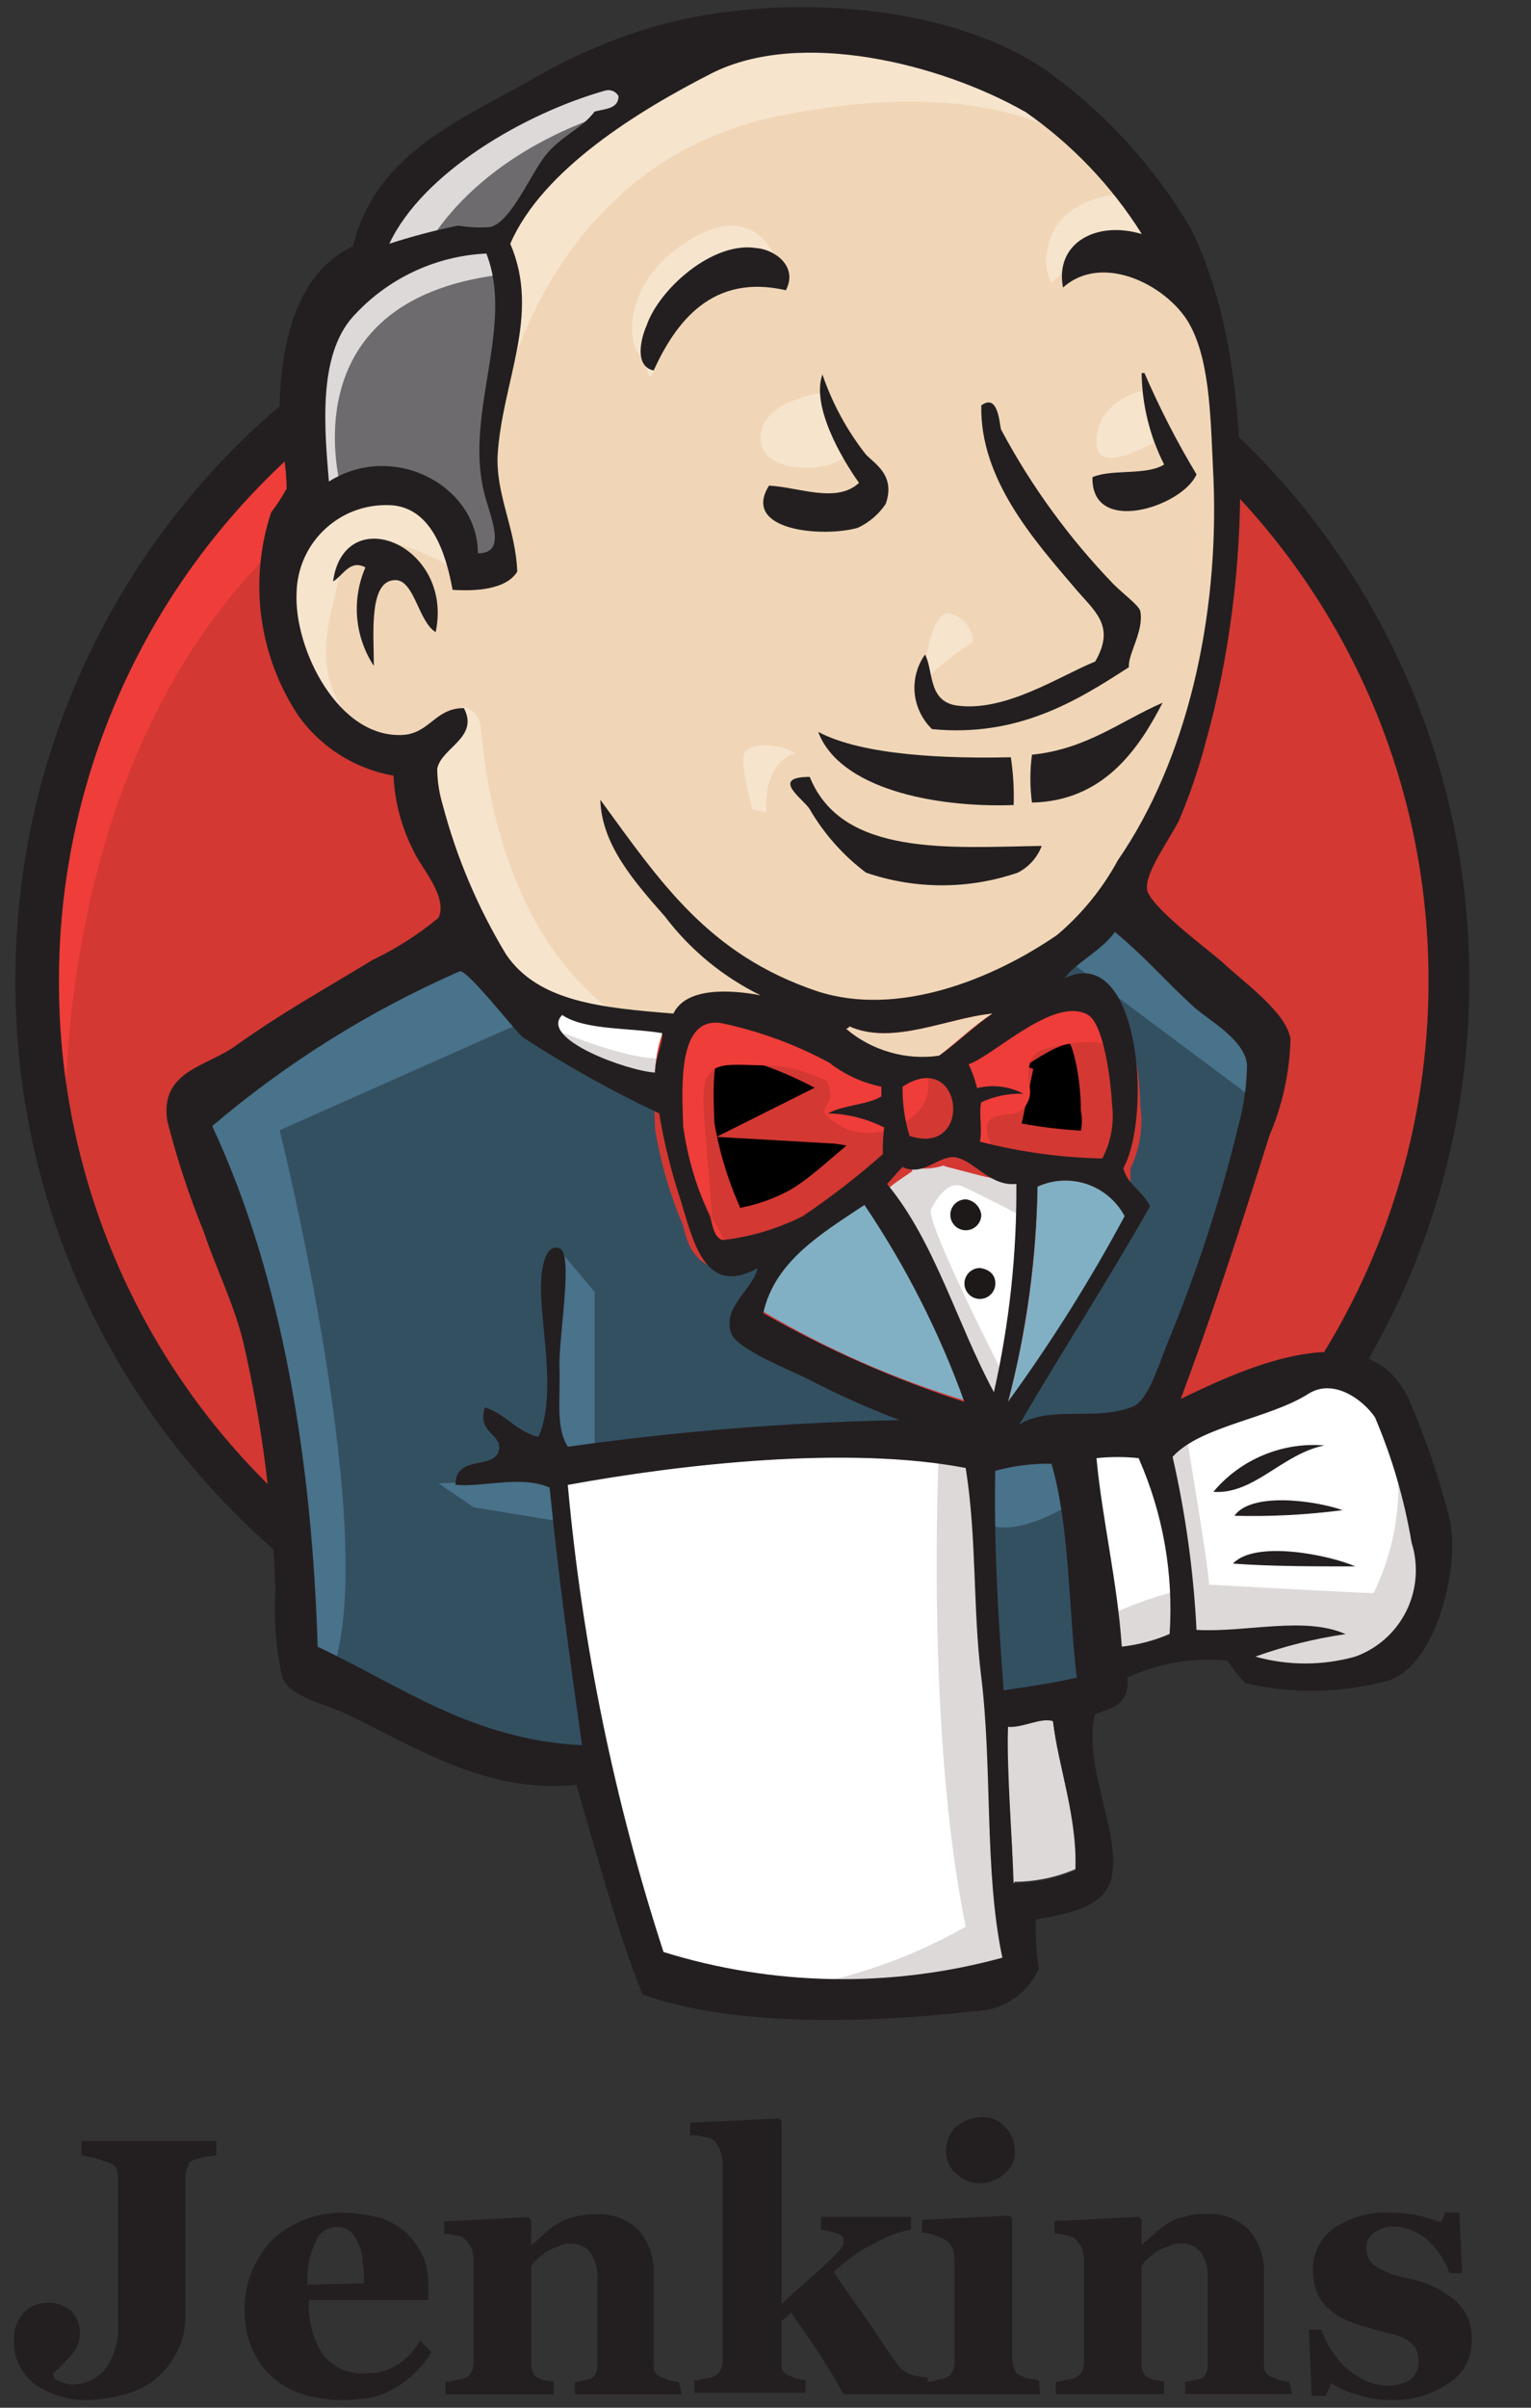<svg width="21" height="33" viewBox="0 0 21 33" fill="none" xmlns="http://www.w3.org/2000/svg">
<rect x="0" y="0" width="21" height="33" fill="#333333" stroke="none"/>
<g id="gitlab" clip-path="url(#clip0_4790_2225)">
<path id="Path 14804" d="M19.882 13.409C19.882 18.867 15.542 23.303 10.201 23.303C8.916 23.29 7.645 23.024 6.463 22.519C5.28 22.015 4.209 21.282 3.309 20.363C2.41 19.444 1.701 18.357 1.222 17.164C0.743 15.971 0.504 14.695 0.518 13.409C0.504 12.124 0.743 10.848 1.221 9.655C1.7 8.462 2.409 7.375 3.308 6.457C4.207 5.538 5.278 4.805 6.461 4.301C7.643 3.796 8.913 3.529 10.198 3.516C15.541 3.516 19.879 7.952 19.879 13.409" fill="#D33833"/>
<path id="Path 14805" d="M0.904 15.859C0.904 15.859 0.21 5.541 9.717 5.232L9.062 4.133L3.892 5.869L2.408 7.566L1.135 10.032L0.402 12.908L0.615 14.837" fill="#EF3D3A"/>
<path id="Path 14806" d="M3.567 6.656C1.796 8.472 0.806 10.909 0.809 13.445C0.802 15.982 1.792 18.421 3.567 20.235C4.427 21.125 5.458 21.833 6.598 22.316C7.738 22.8 8.963 23.05 10.201 23.05C11.44 23.05 12.665 22.801 13.805 22.317C14.945 21.834 15.976 21.125 16.836 20.235C18.607 18.419 19.596 15.982 19.594 13.446C19.6 10.909 18.61 8.471 16.836 6.657C15.975 5.767 14.944 5.059 13.805 4.576C12.665 4.092 11.439 3.842 10.201 3.842C8.963 3.844 7.739 4.094 6.599 4.578C5.46 5.061 4.429 5.768 3.567 6.656ZM3.142 20.657C1.257 18.731 0.204 16.14 0.211 13.445C0.206 10.754 1.251 8.167 3.123 6.234C4.04 5.288 5.137 4.536 6.349 4.022C7.562 3.508 8.865 3.243 10.182 3.242C11.498 3.247 12.8 3.514 14.012 4.028C15.224 4.541 16.322 5.291 17.241 6.234C19.121 8.162 20.167 10.752 20.153 13.445C20.158 16.137 19.113 18.724 17.241 20.658C16.325 21.603 15.227 22.356 14.015 22.869C12.802 23.383 11.499 23.648 10.182 23.649C8.868 23.648 7.567 23.383 6.358 22.869C5.149 22.355 4.055 21.603 3.142 20.657Z" fill="#231F20"/>
<path id="Path 14807" d="M14.27 13.464L12.785 13.677L10.799 13.908L9.507 13.947L8.254 13.908L7.289 13.617L6.44 12.691L5.786 10.803L5.632 10.398L4.745 10.107L4.244 9.239L3.875 8.024L4.28 6.963L5.244 6.635L6.016 7.002L6.382 7.812L6.826 7.735L6.98 7.542L6.825 6.694L6.786 5.634L6.998 4.149V3.3L7.674 2.22L8.85 1.371L10.915 0.504L13.21 0.832L15.196 2.259L16.122 3.745L16.72 4.805L16.874 7.467L16.411 9.762L15.601 11.787L14.829 12.867" fill="#F0D6B7"/>
<path id="Path 14808" d="M13.016 19.849L7.751 20.062V20.949L8.195 24.054L7.982 24.303L4.299 23.05L4.049 22.606L3.662 18.422L2.794 15.917L2.602 15.317L5.551 13.292L6.477 12.926L7.287 13.929L7.982 14.546L8.792 14.795L9.159 14.911L9.603 16.84L9.93 17.245L10.779 16.954L10.181 18.111L13.383 19.635L13.016 19.847" fill="#335061"/>
<path id="Path 14809" d="M4.279 6.985L5.243 6.657L6.015 7.023L6.381 7.833L6.825 7.756L6.941 7.312L6.729 6.464L6.941 4.439L6.748 3.339L7.404 2.568L8.831 1.43L8.426 0.871L6.401 1.855L5.552 2.511L5.07 3.533L4.337 4.535L4.125 5.712L4.279 6.985Z" fill="#6D6B6D"/>
<path id="Path 14810" d="M5.784 3.516C5.784 3.516 6.344 2.145 8.542 1.491C10.741 0.837 8.658 1.009 8.658 1.009L6.265 1.934L5.341 2.861L4.936 3.593L5.784 3.516Z" fill="#DCD9D8"/>
<path id="Path 14811" d="M4.684 6.715C4.684 6.715 3.913 4.13 6.864 3.765L6.748 3.32L4.723 3.803L4.125 5.73L4.279 6.983L4.684 6.713" fill="#DCD9D8"/>
<path id="Path 14812" d="M5.861 10.146L6.344 9.684C6.412 9.696 6.474 9.732 6.52 9.785C6.565 9.838 6.591 9.905 6.593 9.974C6.632 10.224 6.747 12.559 8.329 13.812C8.483 13.928 7.152 13.62 7.152 13.62L5.976 11.768" fill="#F7E4CD"/>
<path id="Path 14813" d="M12.652 9.434C12.652 9.434 12.729 8.316 13.038 8.412C13.124 8.434 13.201 8.483 13.257 8.553C13.313 8.622 13.344 8.708 13.346 8.798C13.346 8.798 12.611 9.28 12.652 9.434Z" fill="#F7E4CD"/>
<path id="Path 14814" d="M15.698 5.348C15.698 5.348 15.081 5.464 15.042 6.003C14.985 6.543 15.698 6.119 15.814 6.081" fill="#F7E4CD"/>
<path id="Path 14815" d="M11.242 5.387C11.242 5.387 10.432 5.503 10.432 6.004C10.432 6.505 11.357 6.486 11.608 6.253" fill="#F7E4CD"/>
<path id="Path 14816" d="M6.227 7.795C6.227 7.795 4.839 6.946 4.684 7.756C4.53 8.567 4.202 9.145 4.897 10.013L4.434 9.859L3.99 8.721L3.836 7.621L4.685 6.734L5.649 6.812L6.208 7.255L6.227 7.795Z" fill="#F7E4CD"/>
<path id="Path 14817" d="M6.902 5.462C6.902 5.462 7.519 2.221 10.701 1.585C13.304 1.065 14.675 1.701 15.195 2.299C15.195 2.299 12.861 -0.459 10.663 0.37C8.443 1.219 6.825 2.762 6.864 3.765C6.922 5.462 6.903 5.462 6.903 5.462" fill="#F7E4CD"/>
<path id="Path 14818" d="M15.447 2.664C15.447 2.664 14.386 2.626 14.348 3.59C14.351 3.692 14.377 3.791 14.425 3.881C14.425 3.881 15.274 2.916 15.796 3.437" fill="#F7E4CD"/>
<path id="Path 14819" d="M10.78 3.975C10.78 3.975 10.587 2.509 9.353 3.358C8.543 3.917 8.62 4.688 8.755 4.843C8.909 4.997 8.871 5.287 8.967 5.092C9.083 4.88 9.045 4.224 9.45 4.032C9.835 3.839 10.51 3.627 10.779 3.974" fill="#F7E4CD"/>
<path id="Path 14820" d="M7.308 13.948L3.836 15.491C3.836 15.491 5.263 21.2 4.532 22.974L4.012 22.781L3.973 20.602L3.009 16.474L2.621 15.356L6.228 12.926L7.308 13.948" fill="#49728B"/>
<path id="Path 14821" d="M7.654 17.109L8.156 17.707V19.925H7.577C7.577 19.925 7.5 18.382 7.5 18.19C7.5 17.997 7.577 17.341 7.577 17.341" fill="#49728B"/>
<path id="Path 14822" d="M7.674 20.254L6.016 20.331L6.498 20.659L7.675 20.852" fill="#49728B"/>
<path id="Path 14823" d="M13.344 19.886L14.715 19.848L15.043 23.242L13.654 23.435L13.345 19.886" fill="#335061"/>
<path id="Path 14824" d="M13.711 19.889L15.774 19.773C15.774 19.773 16.623 17.632 16.623 17.517C16.623 17.401 17.356 14.412 17.356 14.412L15.697 12.678L15.37 12.387L14.482 13.274V16.707L13.711 19.889Z" fill="#335061"/>
<path id="Path 14825" d="M14.636 19.617L13.344 19.866L13.537 20.889C14.019 21.101 14.829 20.522 14.829 20.522" fill="#49728B"/>
<path id="Path 14826" d="M14.676 13.178L17.26 15.107L17.337 14.22L15.389 12.406L14.676 13.178Z" fill="#49728B"/>
<path id="Path 14827" d="M8.947 27.138L8.176 24.033L7.79 21.738L7.732 20.04L11.184 19.848H13.325L13.133 23.724L13.499 26.733L13.46 27.292L10.645 27.505L8.948 27.138" fill="white"/>
<path id="Path 14828" d="M12.88 19.849C12.88 19.849 12.687 23.688 13.247 26.407C12.409 26.883 11.484 27.185 10.527 27.294L13.633 27.178L13.999 26.965L13.555 20.929L13.439 19.637" fill="#DCD9D8"/>
<path id="Path 14829" d="M15.099 22.936L16.526 22.531L19.245 22.377L19.65 21.124L18.917 18.944L18.069 18.828L16.912 19.214L15.793 19.773L15.195 19.659L14.732 19.85" fill="white"/>
<path id="Path 14830" d="M15.08 22.201C15.431 22.027 15.8 21.891 16.179 21.796L15.774 19.771L16.257 19.578C16.257 19.578 16.584 21.507 16.584 21.719C16.584 21.719 18.648 21.835 18.841 21.835C19.105 21.297 19.218 20.697 19.169 20.099L19.574 21.276L19.612 21.931L19.015 22.819L18.359 22.973L17.26 22.934L16.893 22.452L15.601 22.645L15.196 22.799" fill="#DCD9D8"/>
<path id="Path 14831" d="M13.633 19.581L12.823 17.517L11.975 16.302C11.975 16.302 12.167 15.781 12.418 15.781H13.267L14.077 16.072L14 17.443L13.633 19.584" fill="white"/>
<path id="Path 14832" d="M13.786 18.886C13.786 18.886 12.764 16.899 12.764 16.591C12.764 16.591 12.957 16.147 13.208 16.263C13.459 16.379 14.018 16.668 14.018 16.668V15.972L12.765 15.723L11.916 15.839L13.344 19.213L13.635 19.251" fill="#DCD9D8"/>
<path id="Path 14833" d="M9.275 14.026L8.253 13.91L7.289 13.621V13.949L7.752 14.47L9.237 15.125" fill="white"/>
<path id="Path 14834" d="M7.636 14.121C7.636 14.121 8.774 14.603 9.159 14.488L9.198 14.931L8.176 14.719L7.559 14.275L7.636 14.121Z" fill="#DCD9D8"/>
<path id="Path 14835" d="M15.098 15.916C14.532 15.905 13.969 15.828 13.42 15.684C13.459 15.472 13.382 15.279 13.439 15.144C13.621 15.062 13.819 15.022 14.018 15.028C13.817 14.945 13.597 14.918 13.382 14.951C13.367 14.835 13.327 14.723 13.266 14.623C13.613 14.508 14.442 13.678 14.905 13.948C15.136 14.083 15.233 14.816 15.233 15.183C15.275 15.435 15.227 15.694 15.098 15.915" fill="#D33833"/>
<path id="Path 14836" d="M15.098 15.916C14.532 15.905 13.969 15.828 13.42 15.684C13.459 15.472 13.382 15.279 13.439 15.144C13.621 15.062 13.819 15.022 14.018 15.028C13.817 14.945 13.597 14.918 13.382 14.951C13.367 14.835 13.327 14.723 13.266 14.623C13.613 14.508 14.442 13.678 14.905 13.948C15.136 14.083 15.233 14.816 15.233 15.183C15.275 15.435 15.227 15.694 15.098 15.915L15.098 15.916Z" fill="black" stroke="#D33833" stroke-width="0.816"/>
<path id="Path 14837" d="M12.111 14.893V15.028C11.918 15.144 11.609 15.144 11.378 15.26C11.645 15.275 11.906 15.341 12.149 15.452C12.153 15.575 12.146 15.697 12.13 15.819C11.764 16.068 11.436 16.436 11.031 16.668C10.692 16.853 10.317 16.965 9.932 16.995C9.816 16.957 9.797 16.822 9.758 16.668C9.586 16.273 9.463 15.858 9.392 15.433C9.372 14.855 9.314 13.91 9.932 14.025C10.444 14.135 10.937 14.316 11.397 14.565C11.603 14.735 11.848 14.848 12.111 14.893Z" fill="#D33833"/>
<path id="Path 14838" d="M12.111 14.893V15.028C11.918 15.144 11.609 15.144 11.378 15.26C11.645 15.275 11.906 15.341 12.149 15.452C12.153 15.575 12.146 15.697 12.13 15.819C11.764 16.068 11.436 16.436 11.031 16.668C10.692 16.853 10.317 16.965 9.932 16.995C9.816 16.957 9.797 16.822 9.758 16.668C9.586 16.273 9.463 15.858 9.392 15.433C9.372 14.855 9.314 13.91 9.932 14.025C10.444 14.135 10.937 14.316 11.397 14.565C11.603 14.735 11.848 14.848 12.111 14.893Z" fill="black" stroke="#D33833" stroke-width="0.816"/>
<path id="Path 14839" d="M12.458 15.571C12.391 15.352 12.358 15.124 12.362 14.895C13.21 14.355 13.364 15.86 12.458 15.571Z" fill="#D33833"/>
<path id="Path 14840" d="M12.458 15.571C12.391 15.352 12.358 15.124 12.362 14.895C13.21 14.355 13.364 15.86 12.458 15.571Z" fill="black" stroke="#D33833" stroke-width="0.816"/>
<path id="Path 14841" d="M13.671 15.819C13.671 15.819 13.422 15.453 13.594 15.337C13.787 15.221 13.96 15.337 14.076 15.144C14.192 14.951 14.076 14.853 14.115 14.624C14.154 14.394 14.327 14.374 14.52 14.333C14.713 14.291 15.214 14.217 15.292 14.41L15.081 13.756L14.636 13.602L13.247 14.412L13.17 14.817V15.627" fill="#EF3D3A"/>
<path id="Path 14842" d="M9.795 17.035C9.757 16.456 9.699 15.877 9.66 15.318C9.583 14.45 9.873 14.604 10.605 14.604C10.861 14.629 11.11 14.701 11.338 14.817C11.551 15.222 11.011 15.145 11.57 15.453C12.052 15.703 12.899 15.299 12.708 14.72C12.611 14.585 12.149 14.682 11.994 14.585C11.703 14.431 11.415 14.294 11.126 14.142C10.76 13.949 9.911 13.679 9.525 13.929C8.542 14.604 9.583 16.282 9.93 16.996" fill="#EF3D3A"/>
<path id="Path 14843" d="M10.779 3.978C9.776 3.747 9.274 4.403 8.966 5.078C8.695 5.02 8.792 4.634 8.869 4.461C9.043 3.959 9.776 3.304 10.374 3.4C10.623 3.419 10.952 3.649 10.779 3.979" fill="#231F20"/>
<path id="Path 14844" d="M15.659 5.113H15.698C15.905 5.591 16.143 6.055 16.412 6.502C16.219 6.945 14.965 7.351 14.985 6.54C15.255 6.424 15.717 6.521 15.968 6.367C15.771 5.978 15.665 5.549 15.659 5.113Z" fill="#231F20"/>
<path id="Path 14845" d="M11.281 5.133C11.417 5.53 11.619 5.902 11.879 6.232C12.014 6.367 12.284 6.523 12.149 6.907C12.053 7.05 11.919 7.163 11.763 7.235C11.281 7.37 10.163 7.274 10.548 6.656C10.953 6.675 11.474 6.906 11.783 6.618C11.533 6.27 11.127 5.557 11.281 5.133Z" fill="#231F20"/>
<path id="Path 14846" d="M15.485 9.144C14.771 9.607 13.961 10.108 12.784 9.993C12.649 9.862 12.564 9.687 12.546 9.5C12.529 9.312 12.579 9.125 12.688 8.971C12.804 9.183 12.727 9.588 13.093 9.665C13.768 9.781 14.54 9.26 15.022 9.067C15.313 8.566 15.003 8.373 14.731 8.045C14.173 7.391 13.439 6.56 13.46 5.557C13.691 5.383 13.709 5.806 13.73 5.885C14.143 6.66 14.663 7.374 15.273 8.006C15.408 8.141 15.62 8.297 15.64 8.373C15.697 8.643 15.466 8.971 15.485 9.144Z" fill="#231F20"/>
<path id="Path 14847" d="M5.977 8.664C5.745 8.529 5.686 7.97 5.437 7.951C5.051 7.932 5.128 8.684 5.128 9.127C4.998 8.93 4.92 8.703 4.899 8.467C4.879 8.231 4.918 7.994 5.012 7.777C4.8 7.661 4.703 7.893 4.568 7.97C4.723 6.852 6.227 7.469 5.976 8.664" fill="#231F20"/>
<path id="Path 14848" d="M15.948 9.629C15.62 10.265 15.138 10.979 14.155 11C14.126 10.782 14.126 10.562 14.155 10.344C14.907 10.267 15.37 9.882 15.948 9.631" fill="#231F20"/>
<path id="Path 14849" d="M11.223 10.031C11.84 10.359 12.997 10.398 13.865 10.379C13.898 10.595 13.911 10.815 13.904 11.034C12.804 11.073 11.512 10.803 11.223 10.031Z" fill="#231F20"/>
<path id="Path 14850" d="M11.107 10.648C11.55 11.748 13.035 11.613 14.289 11.594C14.229 11.752 14.112 11.883 13.961 11.96C13.286 12.192 12.553 12.192 11.878 11.96C11.566 11.725 11.304 11.43 11.107 11.092C11.029 10.957 10.547 10.648 11.107 10.648Z" fill="#231F20"/>
<path id="Path 14851" d="M15.427 16.667C14.95 17.55 14.415 18.4 13.826 19.213C14.081 18.25 14.217 17.259 14.231 16.263C14.445 16.166 14.687 16.153 14.909 16.228C15.132 16.304 15.317 16.461 15.427 16.668" fill="#81B0C4"/>
<path id="Path 14852" d="M18.166 19.811C17.587 19.927 17.202 20.486 16.643 20.447C16.827 20.227 17.062 20.054 17.327 19.944C17.592 19.833 17.88 19.787 18.166 19.811Z" fill="#231F20"/>
<path id="Path 14853" d="M18.416 20.698C17.924 20.762 17.428 20.788 16.932 20.775C17.163 20.447 18.031 20.563 18.416 20.698Z" fill="#231F20"/>
<path id="Path 14854" d="M18.59 21.469C18.07 21.469 17.414 21.469 16.912 21.43C17.221 21.103 18.242 21.315 18.59 21.469Z" fill="#231F20"/>
<path id="Path 14855" d="M14.443 23.573C14.52 24.228 14.771 24.884 14.752 25.617C14.483 25.733 14.194 25.792 13.903 25.791C13.884 25.174 13.787 24.248 13.825 23.65C14.018 23.689 14.288 23.534 14.442 23.573" fill="#DCD9D8"/>
<path id="Path 14856" d="M13.615 13.891C13.345 14.064 13.133 14.276 12.882 14.469C12.656 14.506 12.425 14.492 12.205 14.429C11.985 14.365 11.781 14.254 11.609 14.103C11.609 14.084 11.648 14.084 11.648 14.064C12.246 14.334 12.998 13.948 13.615 13.891Z" fill="#F0D6B7"/>
<path id="Path 14857" d="M10.471 17.977C10.644 17.263 11.281 16.897 11.859 16.492C12.426 17.332 12.887 18.239 13.23 19.193C12.265 18.899 11.339 18.491 10.471 17.977Z" fill="#81B0C4"/>
<path id="Path 14858" d="M13.826 23.668C13.807 24.247 13.884 25.192 13.903 25.809C14.195 25.808 14.483 25.749 14.752 25.636C14.791 24.922 14.521 24.247 14.443 23.591C14.289 23.533 14.019 23.687 13.826 23.668ZM7.788 20.351C7.985 22.528 8.425 24.676 9.101 26.754C10.611 27.222 12.224 27.249 13.749 26.832C13.499 25.655 13.614 24.228 13.458 22.974C13.342 22.029 13.4 21.085 13.246 20.12C11.645 19.812 9.369 20.062 7.788 20.352L7.788 20.351ZM13.651 20.159C13.632 21.161 13.69 22.164 13.767 23.167C14.153 23.11 14.423 23.071 14.77 22.994C14.654 22.029 14.674 20.93 14.423 20.062C14.162 20.057 13.902 20.09 13.651 20.159ZM15.618 19.985C15.426 19.965 15.232 19.965 15.04 19.985C15.117 20.816 15.33 21.701 15.387 22.569C15.613 22.543 15.834 22.485 16.043 22.395C16.098 21.57 15.953 20.743 15.618 19.986V19.985ZM18.59 22.705C18.896 22.595 19.147 22.37 19.291 22.079C19.434 21.788 19.46 21.452 19.362 21.143C19.263 20.553 19.095 19.977 18.86 19.426C18.706 19.195 18.301 18.886 17.954 19.099C17.413 19.446 16.469 19.542 16.084 19.967C16.262 20.746 16.372 21.54 16.412 22.339C17.087 22.378 17.897 22.146 18.456 22.397C18.035 22.458 17.62 22.561 17.219 22.705C17.667 22.831 18.142 22.831 18.59 22.705ZM13.228 19.215C12.885 18.262 12.424 17.354 11.857 16.515C11.278 16.9 10.623 17.286 10.469 17.999C11.345 18.498 12.269 18.905 13.228 19.215ZM14.231 16.265C14.214 17.261 14.078 18.251 13.826 19.215C14.42 18.405 14.954 17.555 15.427 16.669C15.317 16.462 15.132 16.305 14.909 16.229C14.687 16.154 14.444 16.166 14.231 16.264V16.265ZM13.093 15.86C12.862 15.841 12.669 16.13 12.379 15.995C12.302 16.072 12.244 16.149 12.167 16.227C12.823 17.016 13.131 18.155 13.633 19.081C13.844 18.144 13.948 17.187 13.941 16.227C13.575 16.265 13.363 15.899 13.093 15.86ZM12.38 14.894C12.377 15.123 12.409 15.351 12.476 15.569C13.363 15.86 13.209 14.354 12.38 14.894ZM11.377 14.566C10.916 14.317 10.423 14.136 9.911 14.026C9.294 13.91 9.352 14.875 9.371 15.434C9.429 15.862 9.553 16.278 9.737 16.669C9.776 16.804 9.795 16.959 9.911 16.996C10.294 16.953 10.666 16.842 11.01 16.669C11.395 16.41 11.762 16.127 12.109 15.819C12.106 15.697 12.112 15.574 12.128 15.453C11.888 15.332 11.625 15.266 11.357 15.26C11.569 15.144 11.897 15.144 12.089 15.028V14.894C11.829 14.841 11.585 14.729 11.376 14.566H11.377ZM7.712 13.911C7.385 14.239 8.619 14.682 8.985 14.7C8.985 14.488 9.101 14.295 9.082 14.16C8.619 14.083 8.021 14.121 7.711 13.911H7.712ZM11.647 14.065C11.647 14.104 11.608 14.084 11.608 14.104C11.783 14.251 11.986 14.359 12.206 14.422C12.425 14.486 12.655 14.502 12.881 14.47C13.13 14.296 13.364 14.065 13.614 13.891C12.997 13.949 12.243 14.335 11.647 14.065ZM15.254 15.145C15.234 14.779 15.138 14.046 14.926 13.911C14.463 13.641 13.634 14.47 13.286 14.586C13.336 14.691 13.375 14.801 13.402 14.914C13.617 14.86 13.843 14.888 14.039 14.991C13.839 14.984 13.641 15.024 13.46 15.107C13.421 15.261 13.479 15.454 13.441 15.647C13.989 15.789 14.553 15.866 15.119 15.878C15.238 15.654 15.285 15.398 15.254 15.146L15.254 15.145ZM7.173 14.219C7.076 14.142 6.401 13.274 6.305 13.313C5.076 13.851 3.932 14.565 2.911 15.434C3.894 17.537 4.282 20.102 4.357 22.57C5.476 23.091 6.459 23.843 7.983 23.92C7.809 22.686 7.655 21.567 7.539 20.389C7.154 20.215 6.614 20.389 6.247 20.35C6.247 19.926 6.787 20.157 6.845 19.868C6.884 19.655 6.536 19.636 6.652 19.289C6.943 19.385 7.076 19.617 7.385 19.694C7.655 19.096 7.385 18.055 7.424 17.553C7.424 17.457 7.462 17.032 7.673 17.109C7.866 17.167 7.673 18.247 7.673 18.71C7.692 19.154 7.615 19.559 7.789 19.829C9.298 19.616 10.818 19.494 12.341 19.464C11.926 19.307 11.521 19.127 11.126 18.924C10.877 18.789 10.104 18.5 10.027 18.269C9.911 17.902 10.317 17.69 10.393 17.381C9.66 17.787 9.506 16.996 9.332 16.436C9.205 16.052 9.108 15.659 9.042 15.26C8.395 14.956 7.771 14.607 7.172 14.218L7.173 14.219ZM14.598 13.409C15.62 12.908 15.813 15.261 15.408 16.013C15.466 16.244 15.678 16.322 15.774 16.534C15.196 17.556 14.579 18.501 13.981 19.525C14.405 19.255 15.042 19.486 15.543 19.276C15.736 19.198 15.871 18.774 16.006 18.427C16.412 17.451 16.741 16.445 16.989 15.418C17.063 15.147 17.102 14.868 17.105 14.587C17.067 14.259 16.623 14.008 16.392 13.816C15.986 13.449 15.716 13.121 15.292 12.774C15.118 13.023 14.752 13.198 14.598 13.411V13.409ZM4.838 4.344C4.356 4.884 4.453 5.887 4.511 6.6C5.398 6.041 6.555 6.658 6.555 7.584C6.979 7.584 6.709 7.063 6.632 6.716C6.383 5.636 7.056 4.459 6.671 3.475C6.323 3.491 5.982 3.577 5.667 3.726C5.353 3.875 5.071 4.085 4.838 4.344ZM8.31 1.239C7.211 1.547 5.803 2.357 5.34 3.341C5.65 3.24 5.965 3.157 6.285 3.092C6.431 3.117 6.581 3.124 6.729 3.111C7.019 3.034 7.288 2.359 7.5 2.108C7.712 1.857 7.983 1.761 8.156 1.529C8.31 1.49 8.484 1.49 8.484 1.317C8.467 1.287 8.441 1.263 8.41 1.249C8.378 1.235 8.343 1.231 8.31 1.24V1.239ZM14.057 1.53C12.9 0.872 10.972 0.39 9.757 1.007C8.773 1.509 7.442 2.318 6.999 3.341C7.423 4.324 6.883 5.231 6.825 6.253C6.806 6.793 7.074 7.256 7.095 7.835C6.941 8.084 6.516 8.105 6.208 8.084C6.112 7.564 5.917 6.985 5.398 6.927C5.231 6.913 5.063 6.933 4.904 6.986C4.745 7.039 4.598 7.125 4.474 7.237C4.349 7.349 4.249 7.485 4.179 7.638C4.109 7.79 4.072 7.955 4.068 8.123C4.03 8.894 4.647 10.148 5.553 10.071C5.901 10.032 5.978 9.705 6.363 9.705C6.576 10.11 6.055 10.245 5.997 10.536C5.998 10.706 6.025 10.874 6.074 11.037C6.264 11.757 6.557 12.445 6.942 13.082C7.386 13.737 8.272 13.814 9.237 13.892C9.411 13.525 10.027 13.564 10.433 13.642C9.918 13.389 9.468 13.02 9.121 12.562C8.697 12.08 8.253 11.579 8.234 10.961C9.065 12.099 9.719 13.083 11.204 13.584C12.323 13.951 13.634 13.411 14.502 12.813C14.84 12.526 15.122 12.18 15.333 11.791C16.279 10.42 16.722 8.474 16.645 6.564C16.606 5.793 16.606 5.002 16.336 4.481C16.066 3.941 15.14 3.44 14.581 3.941C14.465 3.343 15.025 3.016 15.662 3.208C15.246 2.545 14.7 1.974 14.057 1.528L14.057 1.53ZM16.198 19.173C17.105 18.73 18.763 17.978 19.323 19.173C19.552 19.704 19.739 20.253 19.882 20.813C20.036 21.449 19.708 22.819 19.051 23.031C18.409 23.209 17.732 23.222 17.084 23.069C16.991 22.974 16.908 22.871 16.834 22.761C16.365 22.714 15.892 22.794 15.463 22.992C15.502 23.358 15.251 23.416 15.02 23.493C14.846 24.188 15.367 25.094 15.251 25.711C15.174 26.155 14.615 26.232 14.21 26.309C14.202 26.535 14.215 26.761 14.248 26.984C14.17 27.159 14.043 27.306 13.883 27.41C13.722 27.513 13.535 27.567 13.344 27.566C12.033 27.72 10.065 27.797 8.812 27.334C8.464 26.466 8.195 25.444 7.905 24.461C6.69 24.596 5.688 23.94 4.761 23.496C4.434 23.342 3.99 23.265 3.874 22.995C3.786 22.609 3.753 22.213 3.778 21.818C3.743 20.662 3.595 19.512 3.334 18.384C3.199 17.844 2.968 17.401 2.794 16.88C2.592 16.384 2.425 15.875 2.293 15.356C2.196 14.662 2.852 14.623 3.257 14.315C3.913 13.852 4.414 13.582 5.108 13.158C5.433 13.003 5.738 12.809 6.015 12.579C6.15 12.288 5.766 11.884 5.668 11.653C5.506 11.335 5.414 10.987 5.398 10.631C4.868 10.539 4.396 10.24 4.086 9.8C3.819 9.395 3.648 8.934 3.584 8.453C3.521 7.972 3.567 7.483 3.719 7.023C3.799 6.919 3.87 6.81 3.932 6.695C3.927 6.448 3.895 6.202 3.836 5.962C3.797 4.766 4.048 3.744 4.839 3.378C5.167 2.066 6.343 1.642 7.442 1.005C7.866 0.77 8.311 0.576 8.772 0.426C10.47 -0.131 13.055 -0.015 14.463 1.046C15.217 1.61 15.852 2.318 16.332 3.129C17.239 4.942 17.163 7.95 16.544 10.15C16.448 10.518 16.326 10.879 16.178 11.23C16.062 11.479 15.696 11.963 15.734 12.194C15.773 12.426 16.583 13.025 16.756 13.178C17.065 13.469 17.643 13.872 17.701 14.239C17.69 14.696 17.591 15.148 17.411 15.568C17.006 16.86 16.621 18.037 16.195 19.175L16.198 19.173Z" fill="#231F20"/>
<path id="Path 14859" d="M10.221 10.303C10.259 10.245 10.529 10.129 10.915 10.322C10.915 10.322 10.471 10.399 10.51 11.132L10.317 11.093C10.336 11.112 10.124 10.438 10.221 10.304" fill="#F7E4CD"/>
<path id="Path 14860" d="M13.46 16.65C13.46 16.692 13.447 16.733 13.424 16.768C13.401 16.803 13.367 16.83 13.329 16.846C13.29 16.862 13.247 16.866 13.206 16.858C13.165 16.85 13.127 16.83 13.097 16.8C13.068 16.77 13.047 16.732 13.039 16.691C13.031 16.65 13.035 16.607 13.051 16.569C13.067 16.53 13.095 16.497 13.13 16.473C13.164 16.45 13.206 16.438 13.248 16.438C13.301 16.444 13.352 16.469 13.39 16.507C13.428 16.546 13.453 16.596 13.46 16.65Z" fill="#1D1919"/>
<path id="Path 14861" d="M13.653 17.591C13.653 17.633 13.641 17.674 13.617 17.709C13.594 17.744 13.561 17.771 13.522 17.787C13.483 17.803 13.441 17.808 13.399 17.799C13.358 17.791 13.32 17.771 13.291 17.741C13.261 17.712 13.241 17.674 13.233 17.633C13.224 17.591 13.229 17.549 13.245 17.51C13.261 17.471 13.288 17.438 13.323 17.415C13.358 17.391 13.399 17.379 13.441 17.379C13.576 17.398 13.653 17.475 13.653 17.591Z" fill="#1D1919"/>
<g id="Group 2533">
<path id="Path 14862" d="M3.025 29.536C2.967 29.536 2.909 29.555 2.852 29.555C2.799 29.561 2.747 29.574 2.697 29.594C2.62 29.613 2.581 29.633 2.581 29.69C2.557 29.738 2.544 29.791 2.543 29.844V31.756C2.543 31.923 2.504 32.089 2.427 32.238C2.357 32.379 2.258 32.504 2.136 32.604C2.012 32.705 1.867 32.778 1.712 32.817C1.548 32.863 1.38 32.889 1.21 32.894C0.951 32.902 0.695 32.827 0.481 32.68C0.388 32.611 0.313 32.52 0.263 32.416C0.212 32.312 0.187 32.198 0.19 32.082C0.184 31.95 0.225 31.82 0.306 31.716C0.349 31.666 0.403 31.627 0.463 31.6C0.523 31.574 0.588 31.56 0.653 31.561C0.713 31.558 0.772 31.567 0.829 31.587C0.885 31.607 0.937 31.637 0.981 31.677C1.058 31.761 1.1 31.872 1.097 31.986C1.097 32.094 1.055 32.198 0.981 32.277C0.903 32.365 0.82 32.448 0.732 32.526V32.565C0.741 32.584 0.754 32.602 0.771 32.615C0.787 32.629 0.807 32.638 0.828 32.642C0.877 32.664 0.929 32.677 0.982 32.681C1.07 32.682 1.158 32.664 1.238 32.627C1.318 32.591 1.389 32.536 1.445 32.468C1.576 32.283 1.638 32.058 1.619 31.832V29.883C1.623 29.831 1.617 29.779 1.6 29.729C1.586 29.704 1.567 29.682 1.543 29.666C1.52 29.649 1.493 29.638 1.465 29.633C1.408 29.611 1.35 29.591 1.291 29.575C1.214 29.556 1.175 29.556 1.117 29.537V29.344H2.967V29.537H3.025V29.536Z" fill="#231F20"/>
<path id="Path 14863" d="M5.917 32.239C5.859 32.338 5.787 32.429 5.705 32.509C5.624 32.59 5.533 32.662 5.435 32.722C5.333 32.783 5.223 32.828 5.107 32.857C4.98 32.88 4.851 32.893 4.722 32.895C4.512 32.898 4.304 32.865 4.105 32.799C3.945 32.741 3.8 32.649 3.68 32.529C3.569 32.414 3.484 32.275 3.431 32.124C3.376 31.962 3.35 31.793 3.354 31.622C3.356 31.457 3.389 31.293 3.45 31.14C3.51 30.992 3.595 30.855 3.7 30.735C3.821 30.612 3.965 30.513 4.124 30.444C4.3 30.367 4.49 30.328 4.682 30.328C4.871 30.329 5.059 30.355 5.241 30.405C5.379 30.455 5.504 30.534 5.607 30.637C5.696 30.734 5.767 30.844 5.82 30.965C5.861 31.096 5.88 31.233 5.877 31.37V31.524H4.239C4.219 31.789 4.287 32.053 4.432 32.276C4.506 32.366 4.601 32.436 4.708 32.48C4.816 32.523 4.934 32.539 5.049 32.525C5.193 32.528 5.334 32.488 5.454 32.409C5.58 32.325 5.686 32.212 5.763 32.081L5.917 32.236L5.917 32.239ZM4.992 31.294C4.995 31.197 4.989 31.099 4.973 31.003C4.976 30.916 4.956 30.83 4.915 30.754C4.893 30.687 4.853 30.627 4.799 30.58C4.75 30.541 4.688 30.521 4.625 30.523C4.563 30.521 4.502 30.539 4.45 30.573C4.398 30.608 4.357 30.657 4.334 30.715C4.243 30.901 4.203 31.107 4.219 31.313L4.99 31.294H4.992Z" fill="#231F20"/>
<path id="Path 14864" d="M9.351 32.817H7.885V32.644C7.925 32.647 7.964 32.64 8.001 32.624C8.033 32.62 8.066 32.614 8.097 32.605C8.132 32.59 8.159 32.563 8.175 32.528C8.193 32.479 8.2 32.426 8.194 32.374V31.236C8.202 31.107 8.168 30.978 8.097 30.87C8.065 30.83 8.023 30.799 7.976 30.779C7.929 30.759 7.878 30.75 7.827 30.754C7.767 30.748 7.706 30.761 7.654 30.792C7.592 30.81 7.534 30.836 7.48 30.87C7.441 30.908 7.403 30.927 7.364 30.966C7.332 30.993 7.306 31.026 7.287 31.062V32.374C7.282 32.42 7.289 32.466 7.306 32.509C7.325 32.548 7.344 32.586 7.383 32.586C7.409 32.61 7.444 32.624 7.479 32.625C7.518 32.625 7.557 32.644 7.595 32.644V32.818H6.11V32.644C6.15 32.647 6.19 32.641 6.226 32.625C6.265 32.625 6.304 32.606 6.342 32.606C6.388 32.592 6.428 32.565 6.458 32.529C6.485 32.482 6.498 32.428 6.497 32.374V30.947C6.491 30.894 6.478 30.843 6.458 30.793C6.432 30.75 6.4 30.711 6.362 30.677C6.328 30.653 6.288 30.64 6.246 30.639C6.196 30.622 6.144 30.615 6.092 30.619V30.446L7.249 30.388L7.287 30.427V30.774C7.326 30.735 7.384 30.697 7.461 30.62C7.514 30.569 7.572 30.524 7.635 30.485C7.705 30.438 7.784 30.405 7.866 30.389C7.966 30.357 8.071 30.344 8.175 30.35C8.286 30.341 8.397 30.358 8.5 30.398C8.604 30.438 8.697 30.5 8.773 30.581C8.91 30.749 8.979 30.963 8.966 31.179V32.375C8.966 32.433 8.966 32.491 8.985 32.51C9.007 32.545 9.041 32.573 9.081 32.587C9.115 32.595 9.148 32.608 9.177 32.626C9.216 32.626 9.255 32.645 9.312 32.645L9.351 32.819L9.351 32.817Z" fill="#231F20"/>
<path id="Path 14865" d="M12.726 32.815H11.569C11.434 32.565 11.299 32.352 11.183 32.178C11.068 32.005 10.952 31.85 10.855 31.696L10.72 31.812V32.352C10.72 32.41 10.72 32.468 10.739 32.487C10.748 32.506 10.761 32.524 10.778 32.537C10.795 32.55 10.815 32.56 10.836 32.564C10.874 32.583 10.893 32.583 10.932 32.603C10.971 32.603 11.009 32.622 11.048 32.622V32.795H9.524V32.622C9.564 32.625 9.604 32.618 9.64 32.603C9.679 32.603 9.717 32.584 9.756 32.584C9.801 32.57 9.841 32.543 9.872 32.506C9.898 32.459 9.912 32.406 9.911 32.352V29.633C9.907 29.573 9.894 29.515 9.872 29.459C9.851 29.407 9.818 29.361 9.775 29.324C9.735 29.3 9.688 29.287 9.64 29.286C9.584 29.27 9.525 29.263 9.467 29.267V29.093L10.682 29.035L10.721 29.074V31.581C10.837 31.465 10.97 31.35 11.126 31.215C11.281 31.08 11.396 30.965 11.492 30.867C11.55 30.81 11.569 30.771 11.569 30.751V30.694C11.569 30.655 11.55 30.636 11.492 30.616C11.417 30.59 11.339 30.571 11.261 30.559V30.385H12.495V30.559C12.369 30.583 12.246 30.622 12.129 30.675C12.051 30.713 11.955 30.771 11.838 30.829C11.771 30.869 11.706 30.914 11.645 30.964C11.587 31.002 11.51 31.08 11.433 31.137C11.587 31.369 11.742 31.581 11.877 31.774C12.011 31.967 12.146 32.179 12.301 32.391C12.346 32.462 12.414 32.516 12.493 32.545C12.569 32.567 12.646 32.58 12.725 32.584V32.776L12.726 32.815Z" fill="#231F20"/>
<path id="Path 14866" d="M14.268 32.816H12.725V32.642C12.765 32.645 12.805 32.639 12.841 32.623C12.871 32.609 12.904 32.603 12.938 32.604C12.983 32.59 13.023 32.563 13.053 32.527C13.08 32.48 13.093 32.427 13.092 32.373V30.946C13.091 30.892 13.078 30.839 13.053 30.791C13.032 30.75 12.998 30.717 12.957 30.695C12.914 30.672 12.868 30.653 12.822 30.637C12.767 30.615 12.708 30.602 12.648 30.599V30.425L13.844 30.367L13.883 30.406V32.334C13.886 32.388 13.9 32.44 13.921 32.489C13.93 32.509 13.943 32.526 13.96 32.54C13.976 32.553 13.996 32.562 14.018 32.566C14.053 32.587 14.093 32.601 14.134 32.605C14.172 32.605 14.211 32.624 14.25 32.624L14.269 32.816L14.268 32.816ZM13.921 29.48C13.924 29.538 13.913 29.596 13.889 29.649C13.866 29.703 13.831 29.75 13.786 29.788C13.695 29.868 13.579 29.916 13.458 29.923C13.394 29.926 13.33 29.915 13.27 29.892C13.211 29.869 13.156 29.833 13.111 29.788C13.066 29.75 13.031 29.703 13.008 29.649C12.984 29.596 12.973 29.538 12.976 29.48C12.975 29.419 12.987 29.358 13.01 29.302C13.033 29.245 13.067 29.194 13.111 29.152C13.208 29.068 13.33 29.02 13.458 29.017C13.52 29.012 13.581 29.022 13.638 29.046C13.695 29.069 13.745 29.105 13.786 29.152C13.829 29.194 13.864 29.245 13.887 29.302C13.91 29.358 13.922 29.419 13.921 29.48Z" fill="#231F20"/>
<path id="Path 14867" d="M17.722 32.814H16.256V32.641C16.296 32.644 16.336 32.637 16.372 32.621C16.405 32.617 16.437 32.611 16.469 32.602C16.503 32.587 16.531 32.56 16.546 32.525C16.564 32.476 16.571 32.423 16.565 32.371V31.233C16.574 31.104 16.54 30.975 16.469 30.866C16.436 30.827 16.395 30.796 16.348 30.776C16.301 30.756 16.25 30.747 16.199 30.751C16.138 30.745 16.077 30.758 16.025 30.789C15.964 30.807 15.905 30.833 15.851 30.866C15.813 30.905 15.774 30.924 15.736 30.963C15.704 30.99 15.678 31.023 15.658 31.059V32.371C15.654 32.417 15.66 32.463 15.677 32.506C15.696 32.545 15.716 32.583 15.755 32.583C15.781 32.607 15.815 32.621 15.851 32.622C15.89 32.622 15.928 32.641 15.967 32.641V32.815H14.482V32.641C14.522 32.644 14.561 32.638 14.598 32.622C14.637 32.622 14.675 32.603 14.714 32.603C14.759 32.589 14.799 32.562 14.83 32.526C14.856 32.478 14.87 32.425 14.868 32.371V30.944C14.862 30.891 14.849 30.84 14.83 30.79C14.803 30.747 14.771 30.708 14.733 30.674C14.7 30.65 14.659 30.637 14.617 30.636C14.568 30.618 14.515 30.611 14.463 30.616V30.442L15.62 30.384L15.659 30.423V30.77C15.697 30.732 15.755 30.693 15.832 30.616C15.885 30.565 15.944 30.52 16.006 30.481C16.076 30.434 16.155 30.401 16.237 30.385C16.337 30.353 16.442 30.34 16.546 30.346C16.657 30.337 16.768 30.354 16.871 30.394C16.975 30.434 17.068 30.497 17.144 30.577C17.281 30.745 17.35 30.959 17.337 31.175V32.371C17.337 32.429 17.337 32.487 17.356 32.506C17.378 32.542 17.412 32.569 17.452 32.583C17.486 32.591 17.519 32.604 17.549 32.622C17.587 32.622 17.626 32.641 17.684 32.641L17.722 32.814Z" fill="#231F20"/>
<path id="Path 14868" d="M19.072 32.893C18.914 32.896 18.757 32.87 18.609 32.816C18.484 32.788 18.366 32.736 18.262 32.662L18.184 32.836H17.992L17.953 31.929H18.127C18.153 32.017 18.192 32.101 18.243 32.178C18.296 32.269 18.361 32.353 18.436 32.428C18.517 32.502 18.608 32.567 18.706 32.62C18.803 32.664 18.908 32.69 19.014 32.698C19.128 32.7 19.241 32.673 19.342 32.62C19.381 32.588 19.412 32.546 19.432 32.499C19.453 32.452 19.461 32.401 19.458 32.35C19.454 32.291 19.441 32.232 19.419 32.177C19.378 32.133 19.333 32.094 19.284 32.061C19.218 32.023 19.146 31.997 19.072 31.983C18.995 31.964 18.898 31.945 18.781 31.906C18.682 31.88 18.585 31.848 18.49 31.81C18.399 31.773 18.315 31.721 18.241 31.656C18.163 31.596 18.102 31.516 18.067 31.424C18.024 31.32 18.005 31.209 18.01 31.096C18.009 30.987 18.035 30.878 18.086 30.781C18.137 30.683 18.21 30.6 18.3 30.537C18.523 30.39 18.786 30.316 19.052 30.325C19.188 30.326 19.324 30.339 19.457 30.364C19.562 30.39 19.665 30.422 19.766 30.46L19.824 30.325H20.017L20.055 31.156H19.882C19.822 30.987 19.722 30.834 19.591 30.712C19.47 30.598 19.313 30.529 19.147 30.519C19.044 30.509 18.941 30.537 18.856 30.597C18.82 30.619 18.79 30.65 18.77 30.687C18.75 30.724 18.739 30.767 18.74 30.809C18.74 30.864 18.754 30.917 18.781 30.965C18.808 31.012 18.847 31.052 18.895 31.079C19.033 31.154 19.183 31.206 19.338 31.233C19.573 31.28 19.793 31.386 19.975 31.542C20.043 31.606 20.098 31.684 20.134 31.77C20.171 31.856 20.189 31.95 20.187 32.043C20.195 32.164 20.171 32.285 20.117 32.394C20.062 32.502 19.98 32.594 19.878 32.66C19.641 32.825 19.357 32.906 19.068 32.892L19.072 32.893Z" fill="#231F20"/>
</g>
</g>
<defs>
<clipPath id="clip0_4790_2225">
<rect width="20" height="32.796" fill="white" transform="translate(0.189 0.098)"/>
</clipPath>
</defs>
</svg>
